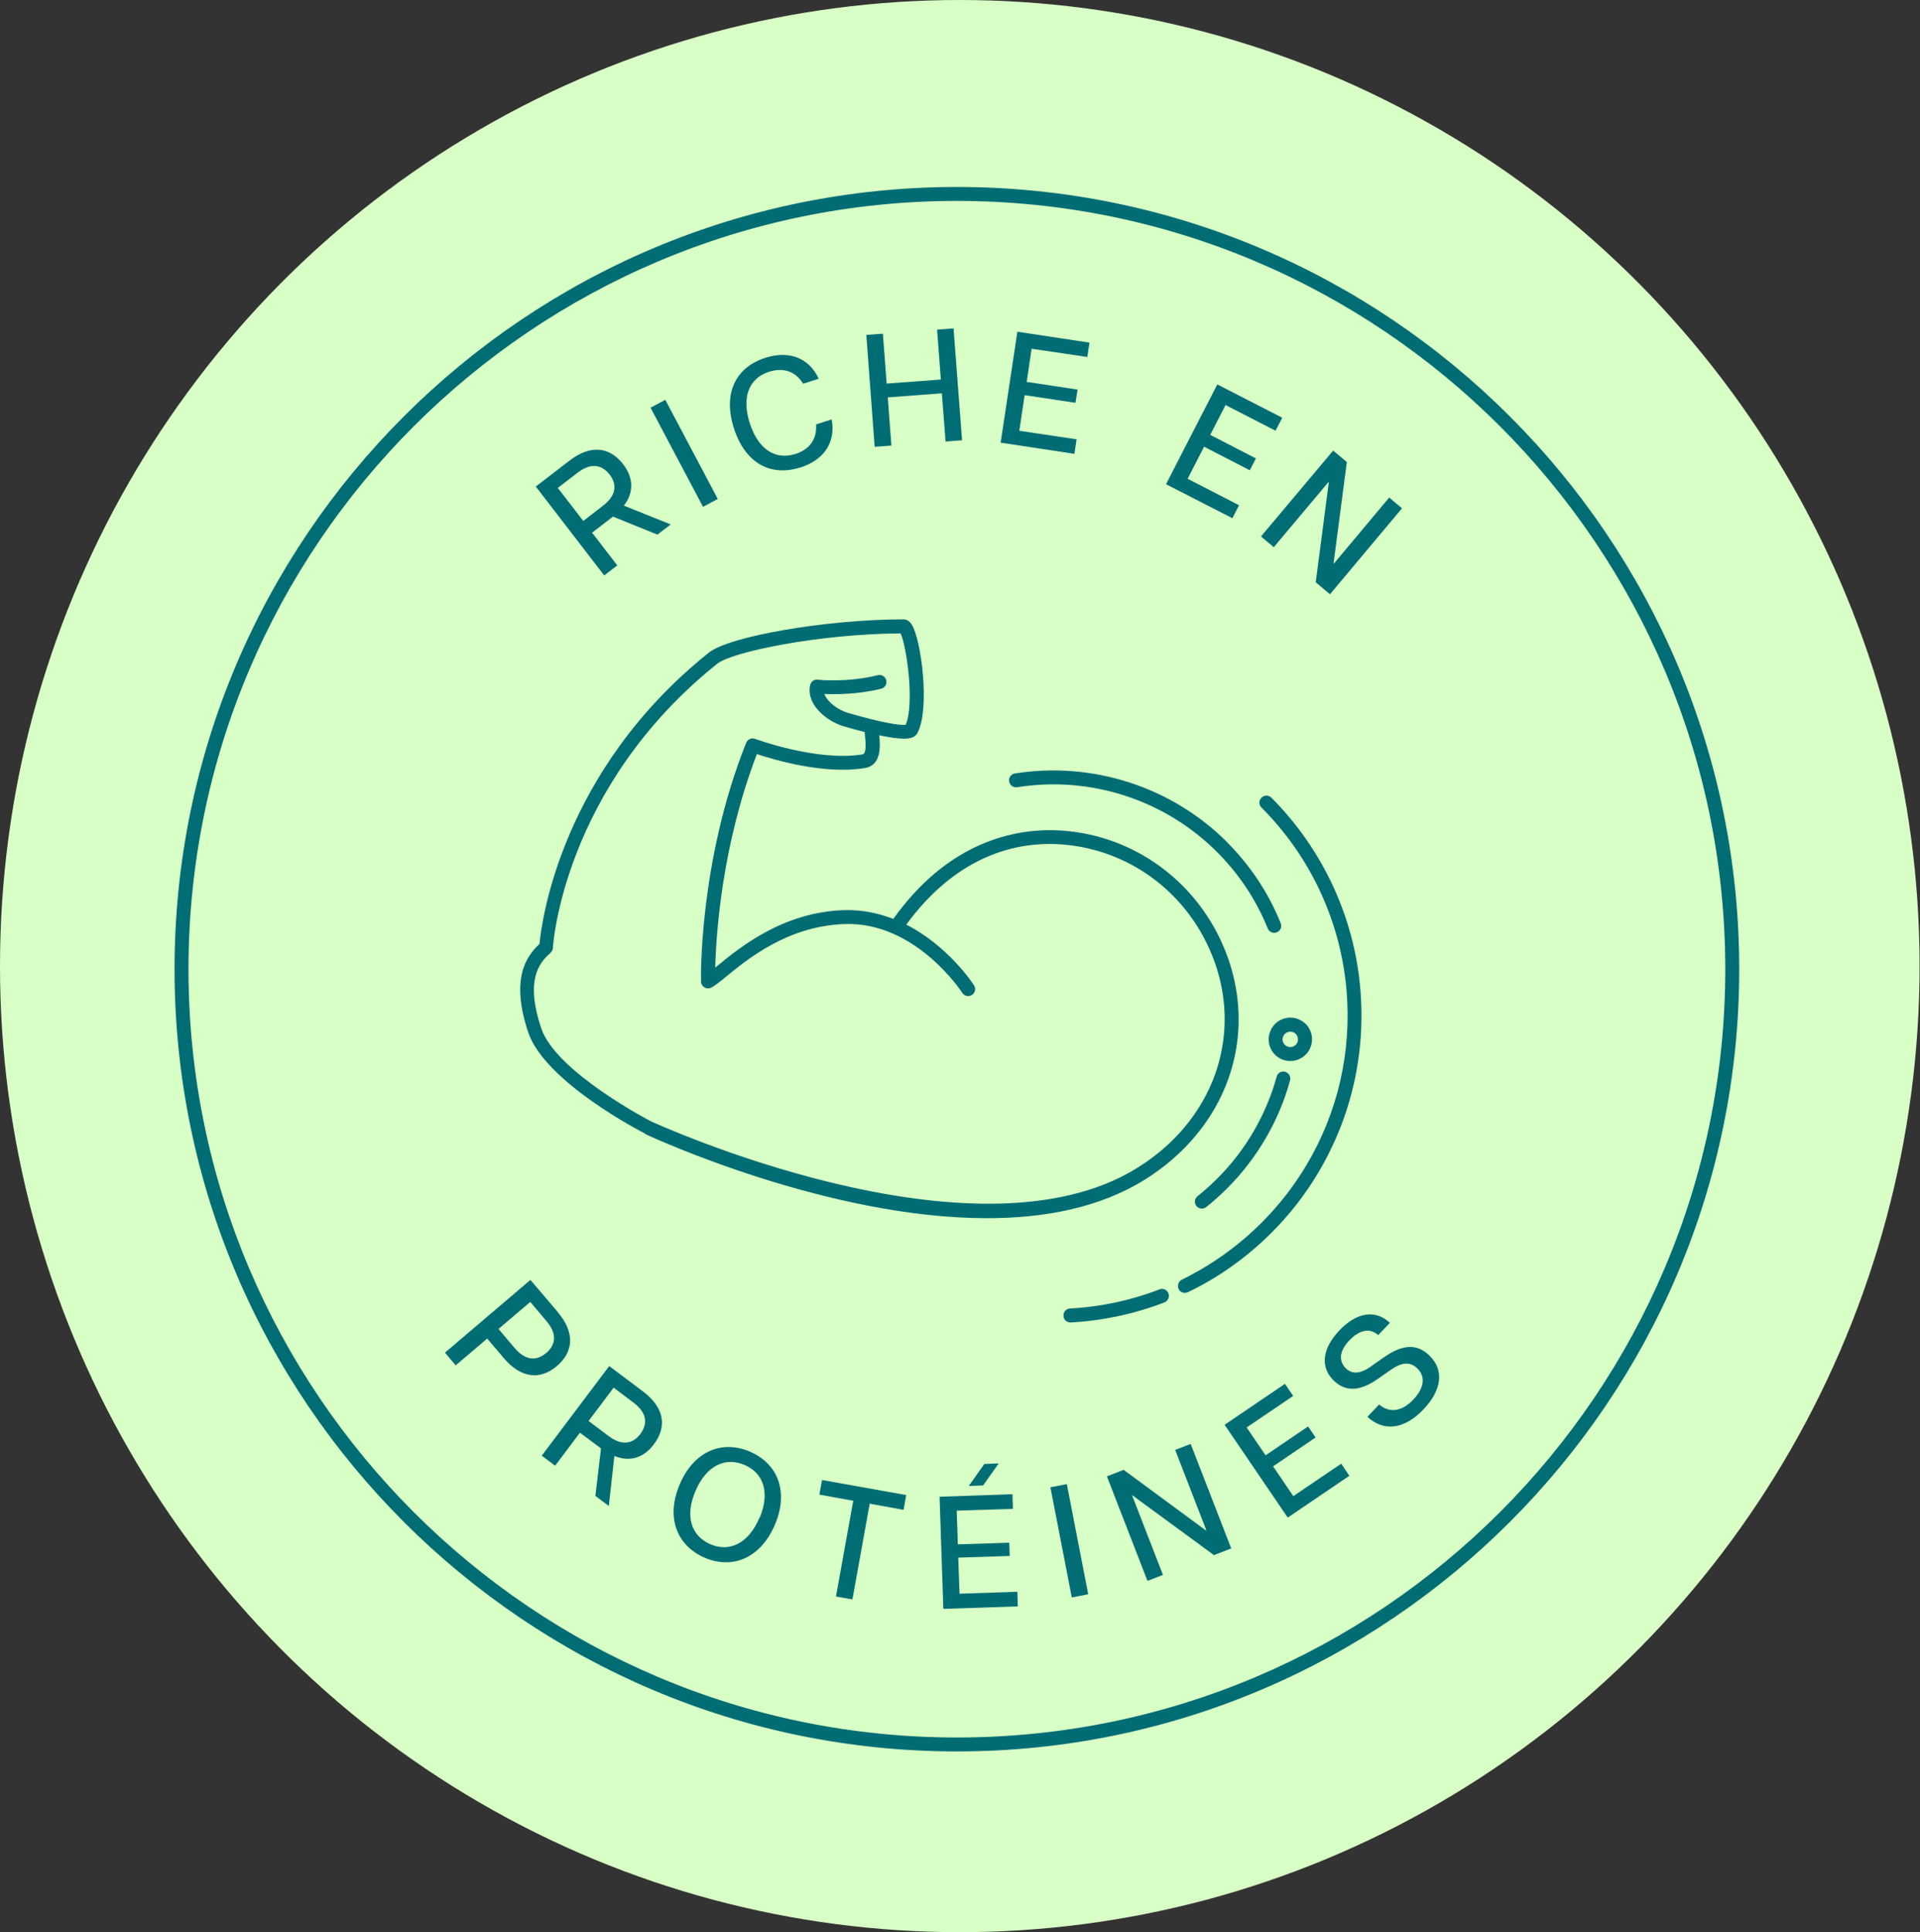 <svg xmlns="http://www.w3.org/2000/svg" fill="none" viewBox="0 0 154 155" height="155" width="154">
<rect x="0" y="0" width="154" height="155" fill="#333333" stroke="none"/>
<ellipse fill="#D8FFC5" ry="77.5" rx="76.983" cy="77.5" cx="76.983"></ellipse>
<path fill="#006D74" d="M51.724 90.962C52.517 91.331 66.433 97.724 79.164 97.724C83.769 97.724 88.218 96.886 91.828 94.628C93.773 93.41 95.394 91.901 96.657 90.124C99.853 85.608 100.222 79.93 97.663 74.922C95.047 69.825 89.906 66.64 84.25 66.595C80.885 66.595 75.878 67.791 71.653 73.715C70.457 73.257 69.127 72.966 67.662 73.011C62.767 73.19 59.358 75.995 57.525 77.493C57.469 77.538 57.424 77.582 57.368 77.616C57.435 74.945 57.905 67.78 60.71 60.492C62.13 60.962 66.154 62.158 69.384 61.61C70.725 61.386 70.602 59.799 70.524 58.983C72.949 59.508 73.396 59.184 73.609 58.76C74.604 56.77 73.888 51.327 73.139 50.12C72.916 49.762 72.648 49.684 72.469 49.684C66.388 49.684 58.508 51.025 56.854 52.355C45.039 61.811 43.441 73.871 43.273 75.727C42.144 76.755 40.96 78.622 42.368 82.813C43.687 86.77 51.399 90.772 51.746 90.939L51.724 90.962ZM44.145 76.442C44.257 76.342 44.335 76.196 44.346 76.04C44.346 75.917 45.151 63.152 57.536 53.238C58.721 52.288 65.729 50.846 72.234 50.812C72.703 51.763 73.374 56.401 72.647 58.145C72.267 58.201 70.949 58.044 67.998 57.184C67.204 56.949 66.355 56.312 66.12 55.675C67.048 55.708 68.836 55.708 70.68 55.25C70.982 55.172 71.161 54.87 71.083 54.568C71.004 54.266 70.703 54.087 70.401 54.166C67.987 54.769 65.606 54.535 65.584 54.523C65.315 54.49 65.069 54.657 64.991 54.926C64.991 54.948 64.957 55.049 64.957 55.082C64.723 56.647 66.444 57.91 67.685 58.268C68.311 58.447 68.859 58.603 69.362 58.726C69.362 58.827 69.373 58.927 69.384 59.05C69.428 59.542 69.518 60.459 69.183 60.514C65.561 61.118 60.609 59.285 60.565 59.274C60.285 59.162 59.961 59.307 59.849 59.587C56.038 69.121 56.217 78.644 56.228 78.745C56.228 78.935 56.329 79.103 56.496 79.203C56.653 79.304 56.854 79.315 57.022 79.237C57.312 79.103 57.67 78.812 58.218 78.365C59.95 76.945 63.169 74.296 67.696 74.129C73.441 73.894 77.152 79.594 77.186 79.65C77.297 79.818 77.476 79.907 77.655 79.907C77.756 79.907 77.867 79.874 77.957 79.818C78.214 79.65 78.292 79.304 78.124 79.047C78.013 78.868 76.046 75.883 72.692 74.173C76.616 68.808 81.12 67.69 84.239 67.702C89.481 67.746 94.254 70.697 96.668 75.425C99.037 80.053 98.691 85.306 95.74 89.475C94.578 91.129 93.058 92.538 91.236 93.678C78.124 101.86 52.45 90.056 52.215 89.956C52.137 89.911 44.581 85.999 43.407 82.478C42.156 78.745 43.15 77.292 44.156 76.442H44.145Z"></path>
<path fill="#006D74" d="M98.421 67.557C93.984 63.119 87.624 61.063 81.409 62.046C81.107 62.091 80.895 62.382 80.939 62.683C80.984 62.985 81.275 63.197 81.577 63.153C87.434 62.214 93.436 64.159 97.616 68.35C99.382 70.116 100.757 72.184 101.685 74.487C101.774 74.699 101.987 74.833 102.199 74.833C102.266 74.833 102.344 74.822 102.411 74.788C102.702 74.677 102.836 74.353 102.724 74.062C101.741 71.625 100.288 69.434 98.41 67.557H98.421Z"></path>
<path fill="#006D74" d="M96.051 95.962C95.805 96.151 95.772 96.509 95.962 96.744C96.074 96.878 96.23 96.956 96.398 96.956C96.521 96.956 96.644 96.912 96.744 96.833C97.326 96.375 97.884 95.872 98.421 95.336C100.824 92.932 102.579 89.937 103.473 86.673C103.551 86.371 103.384 86.07 103.082 85.98C102.78 85.902 102.478 86.07 102.4 86.371C101.551 89.445 99.907 92.273 97.638 94.542C97.135 95.045 96.61 95.514 96.062 95.95L96.051 95.962Z"></path>
<path fill="#006D74" d="M94.532 103.403C94.632 103.605 94.822 103.716 95.035 103.716C95.113 103.716 95.202 103.694 95.281 103.661C95.75 103.437 96.219 103.191 96.678 102.934C98.611 101.839 100.389 100.486 101.976 98.899C103.44 97.435 104.714 95.803 105.754 94.037C108.392 89.588 109.554 84.502 109.107 79.316C108.615 73.537 106.078 68.105 101.976 63.992C101.752 63.768 101.406 63.768 101.182 63.992C100.959 64.215 100.959 64.562 101.182 64.785C105.105 68.709 107.52 73.895 108 79.406C108.425 84.357 107.319 89.219 104.793 93.456C103.798 95.132 102.579 96.697 101.182 98.094C99.673 99.603 97.963 100.9 96.13 101.95C95.694 102.196 95.247 102.431 94.8 102.655C94.52 102.789 94.409 103.124 94.543 103.403H94.532Z"></path>
<path fill="#006D74" d="M92.991 103.439C90.7 104.323 88.286 104.837 85.827 104.971C85.514 104.982 85.279 105.25 85.301 105.563C85.312 105.865 85.558 106.089 85.86 106.089C85.86 106.089 85.882 106.089 85.894 106.089C88.464 105.943 90.991 105.407 93.394 104.479C93.684 104.367 93.829 104.043 93.718 103.752C93.606 103.462 93.282 103.317 92.991 103.428V103.439Z"></path>
<path fill="#006D74" d="M101.911 82.678C101.52 83.55 101.911 84.579 102.794 84.97C103.018 85.07 103.264 85.115 103.498 85.115C104.169 85.115 104.806 84.724 105.086 84.076C105.276 83.651 105.287 83.181 105.119 82.746C104.952 82.31 104.627 81.974 104.203 81.784C103.778 81.594 103.309 81.583 102.873 81.751C102.437 81.918 102.101 82.243 101.911 82.667V82.678ZM102.929 83.126C102.996 82.98 103.119 82.857 103.275 82.801C103.342 82.779 103.42 82.757 103.498 82.757C103.588 82.757 103.666 82.779 103.744 82.813C103.901 82.88 104.013 83.003 104.069 83.159C104.124 83.316 104.124 83.483 104.057 83.629C103.923 83.942 103.554 84.087 103.241 83.942C102.928 83.807 102.783 83.439 102.929 83.126Z"></path>
<path fill="#006D74" d="M76.75 15C42.145 15 14 43.145 14 77.75C14 112.355 42.156 140.5 76.75 140.5C111.344 140.5 139.5 112.344 139.5 77.75C139.5 43.156 111.355 15 76.75 15ZM76.75 139.382C42.76 139.382 15.118 111.729 15.118 77.75C15.118 43.771 42.771 16.118 76.75 16.118C110.729 16.118 138.382 43.771 138.382 77.75C138.382 111.729 110.729 139.382 76.75 139.382Z"></path>
<path fill="#006D74" d="M44.745 105.258L42.543 102.676L35.691 108.51L36.552 109.528L39.078 107.381L40.408 108.946C41.828 110.623 43.37 110.69 44.667 109.583C45.986 108.455 46.153 106.934 44.734 105.258H44.745ZM43.795 108.544C43.001 109.215 42.118 109.125 41.28 108.142L39.983 106.61L42.532 104.442L43.828 105.973C44.667 106.957 44.622 107.851 43.806 108.544H43.795Z"></path>
<path fill="#006D74" d="M51.569 111.62L48.864 109.586L43.454 116.773L44.527 117.578L46.517 114.929L48.205 116.192L47.757 120.003L48.831 120.808L49.278 116.795C50.552 117.321 51.658 116.918 52.452 115.856C53.492 114.47 53.324 112.939 51.569 111.62ZM51.357 115.041C50.731 115.868 49.848 115.979 48.808 115.197L47.21 113.99L49.222 111.318L50.82 112.526C51.859 113.308 51.994 114.18 51.357 115.041Z"></path>
<path fill="#006D74" d="M60.175 116.459C57.939 115.498 55.681 116.381 54.53 119.052C53.379 121.723 54.284 123.981 56.509 124.954C58.733 125.915 60.991 125.01 62.142 122.338C63.293 119.667 62.388 117.42 60.164 116.459H60.175ZM60.901 121.79C60.018 123.847 58.487 124.529 56.978 123.881C55.458 123.221 54.899 121.645 55.793 119.588C56.676 117.532 58.208 116.861 59.728 117.521C61.237 118.169 61.795 119.745 60.912 121.802L60.901 121.79Z"></path>
<path fill="#006D74" d="M65.722 119.9L68.438 120.392L67.052 128.071L68.371 128.306L69.757 120.627L72.473 121.119L72.685 119.934L65.934 118.727L65.722 119.9Z"></path>
<path fill="#006D74" d="M77.702 119.205L78.853 119.161L80.105 117.395L78.954 117.439L77.702 119.205Z"></path>
<path fill="#006D74" d="M76.961 127.848L76.86 124.953L80.985 124.819L80.951 123.757L76.826 123.891L76.737 121.186L81.242 121.041L81.208 119.867L75.362 120.068L75.664 129.066L81.633 128.865L81.599 127.691L76.961 127.848Z"></path>
<path fill="#006D74" d="M85.569 119.057L84.252 119.312L85.967 128.145L87.284 127.89L85.569 119.057Z"></path>
<path fill="#006D74" d="M94.261 116.313L96.754 122.751L96.709 122.762L90.125 117.911L88.784 118.436L92.037 126.819L93.278 126.339L90.807 119.968L90.83 119.956L97.368 124.752L98.754 124.215L95.502 115.832L94.261 116.313Z"></path>
<path fill="#006D74" d="M103.734 120.021L102.113 117.629L105.523 115.315L104.919 114.432L101.51 116.746L99.99 114.51L103.723 111.984L103.064 111.012L98.224 114.298L103.287 121.742L108.227 118.389L107.579 117.416L103.734 120.021Z"></path>
<path fill="#006D74" d="M110.888 108.959L109.926 109.64C109.032 110.266 108.417 110.211 107.959 109.775C107.423 109.26 107.333 108.467 108.227 107.528C109.077 106.634 109.915 106.533 110.541 107.103L111.48 106.12C110.329 105.035 108.82 105.259 107.422 106.734C106.025 108.21 105.88 109.719 107.009 110.781C108.015 111.731 109.2 111.529 110.485 110.635L111.491 109.931C112.307 109.35 113.011 109.149 113.66 109.752C114.33 110.389 114.285 111.295 113.369 112.267C112.341 113.351 111.346 113.295 110.619 112.67L109.68 113.653C110.943 114.849 112.62 114.704 114.185 113.05C115.604 111.552 115.895 109.92 114.621 108.713C113.57 107.718 112.408 107.886 110.91 108.947L110.888 108.959Z"></path>
<path fill="#006D74" d="M49.512 45.357L47.489 42.73L49.166 41.445L52.731 42.886L53.793 42.071L50.038 40.562C50.887 39.466 50.786 38.293 49.982 37.242C48.92 35.867 47.4 35.621 45.667 36.962L42.974 39.03L48.462 46.161L49.524 45.346L49.512 45.357ZM44.74 39.142L46.327 37.924C47.355 37.13 48.238 37.231 48.898 38.069C49.535 38.896 49.401 39.779 48.372 40.562L46.785 41.791L44.74 39.142Z"></path>
<path fill="#006D74" d="M53.363 32.076L52.178 32.703L56.387 40.656L57.572 40.028L53.363 32.076Z"></path>
<path fill="#006D74" d="M64.183 37.511C65.971 36.941 67.066 35.6 66.709 33.644L65.457 34.046C65.546 35.254 64.898 36.069 63.803 36.416C62.148 36.941 60.796 36.002 60.136 33.946C59.477 31.889 60.047 30.347 61.69 29.821C62.797 29.475 63.791 29.754 64.417 30.783L65.669 30.38C64.831 28.592 63.154 28.134 61.388 28.704C59.041 29.453 57.957 31.509 58.862 34.348C59.779 37.198 61.846 38.249 64.183 37.5V37.511Z"></path>
<path fill="#006D74" d="M71.497 35.744L71.207 31.877L75.544 31.552L75.845 35.42L77.164 35.319L76.482 26.344L75.163 26.444L75.465 30.446L71.117 30.77L70.815 26.768L69.485 26.869L70.156 35.844L71.497 35.744Z"></path>
<path fill="#006D74" d="M86.352 35.242L81.758 34.56L82.183 31.699L86.263 32.314L86.431 31.252L82.351 30.637L82.742 27.977L87.213 28.636L87.381 27.485L81.602 26.613L80.261 35.511L86.174 36.405L86.352 35.242Z"></path>
<path fill="#006D74" d="M99.382 40.531L95.258 38.407L96.577 35.836L100.243 37.725L100.735 36.775L97.069 34.886L98.298 32.494L102.311 34.551L102.847 33.511L97.639 30.84L93.525 38.843L98.846 41.57L99.382 40.531Z"></path>
<path fill="#006D74" d="M102.169 43.894L106.562 38.663L106.584 38.675L105.533 46.711L106.674 47.672L112.452 40.776L111.424 39.915L106.998 45.202L106.964 45.18L108.026 37.065L106.931 36.148L101.141 43.034L102.169 43.894Z"></path>
</svg>
